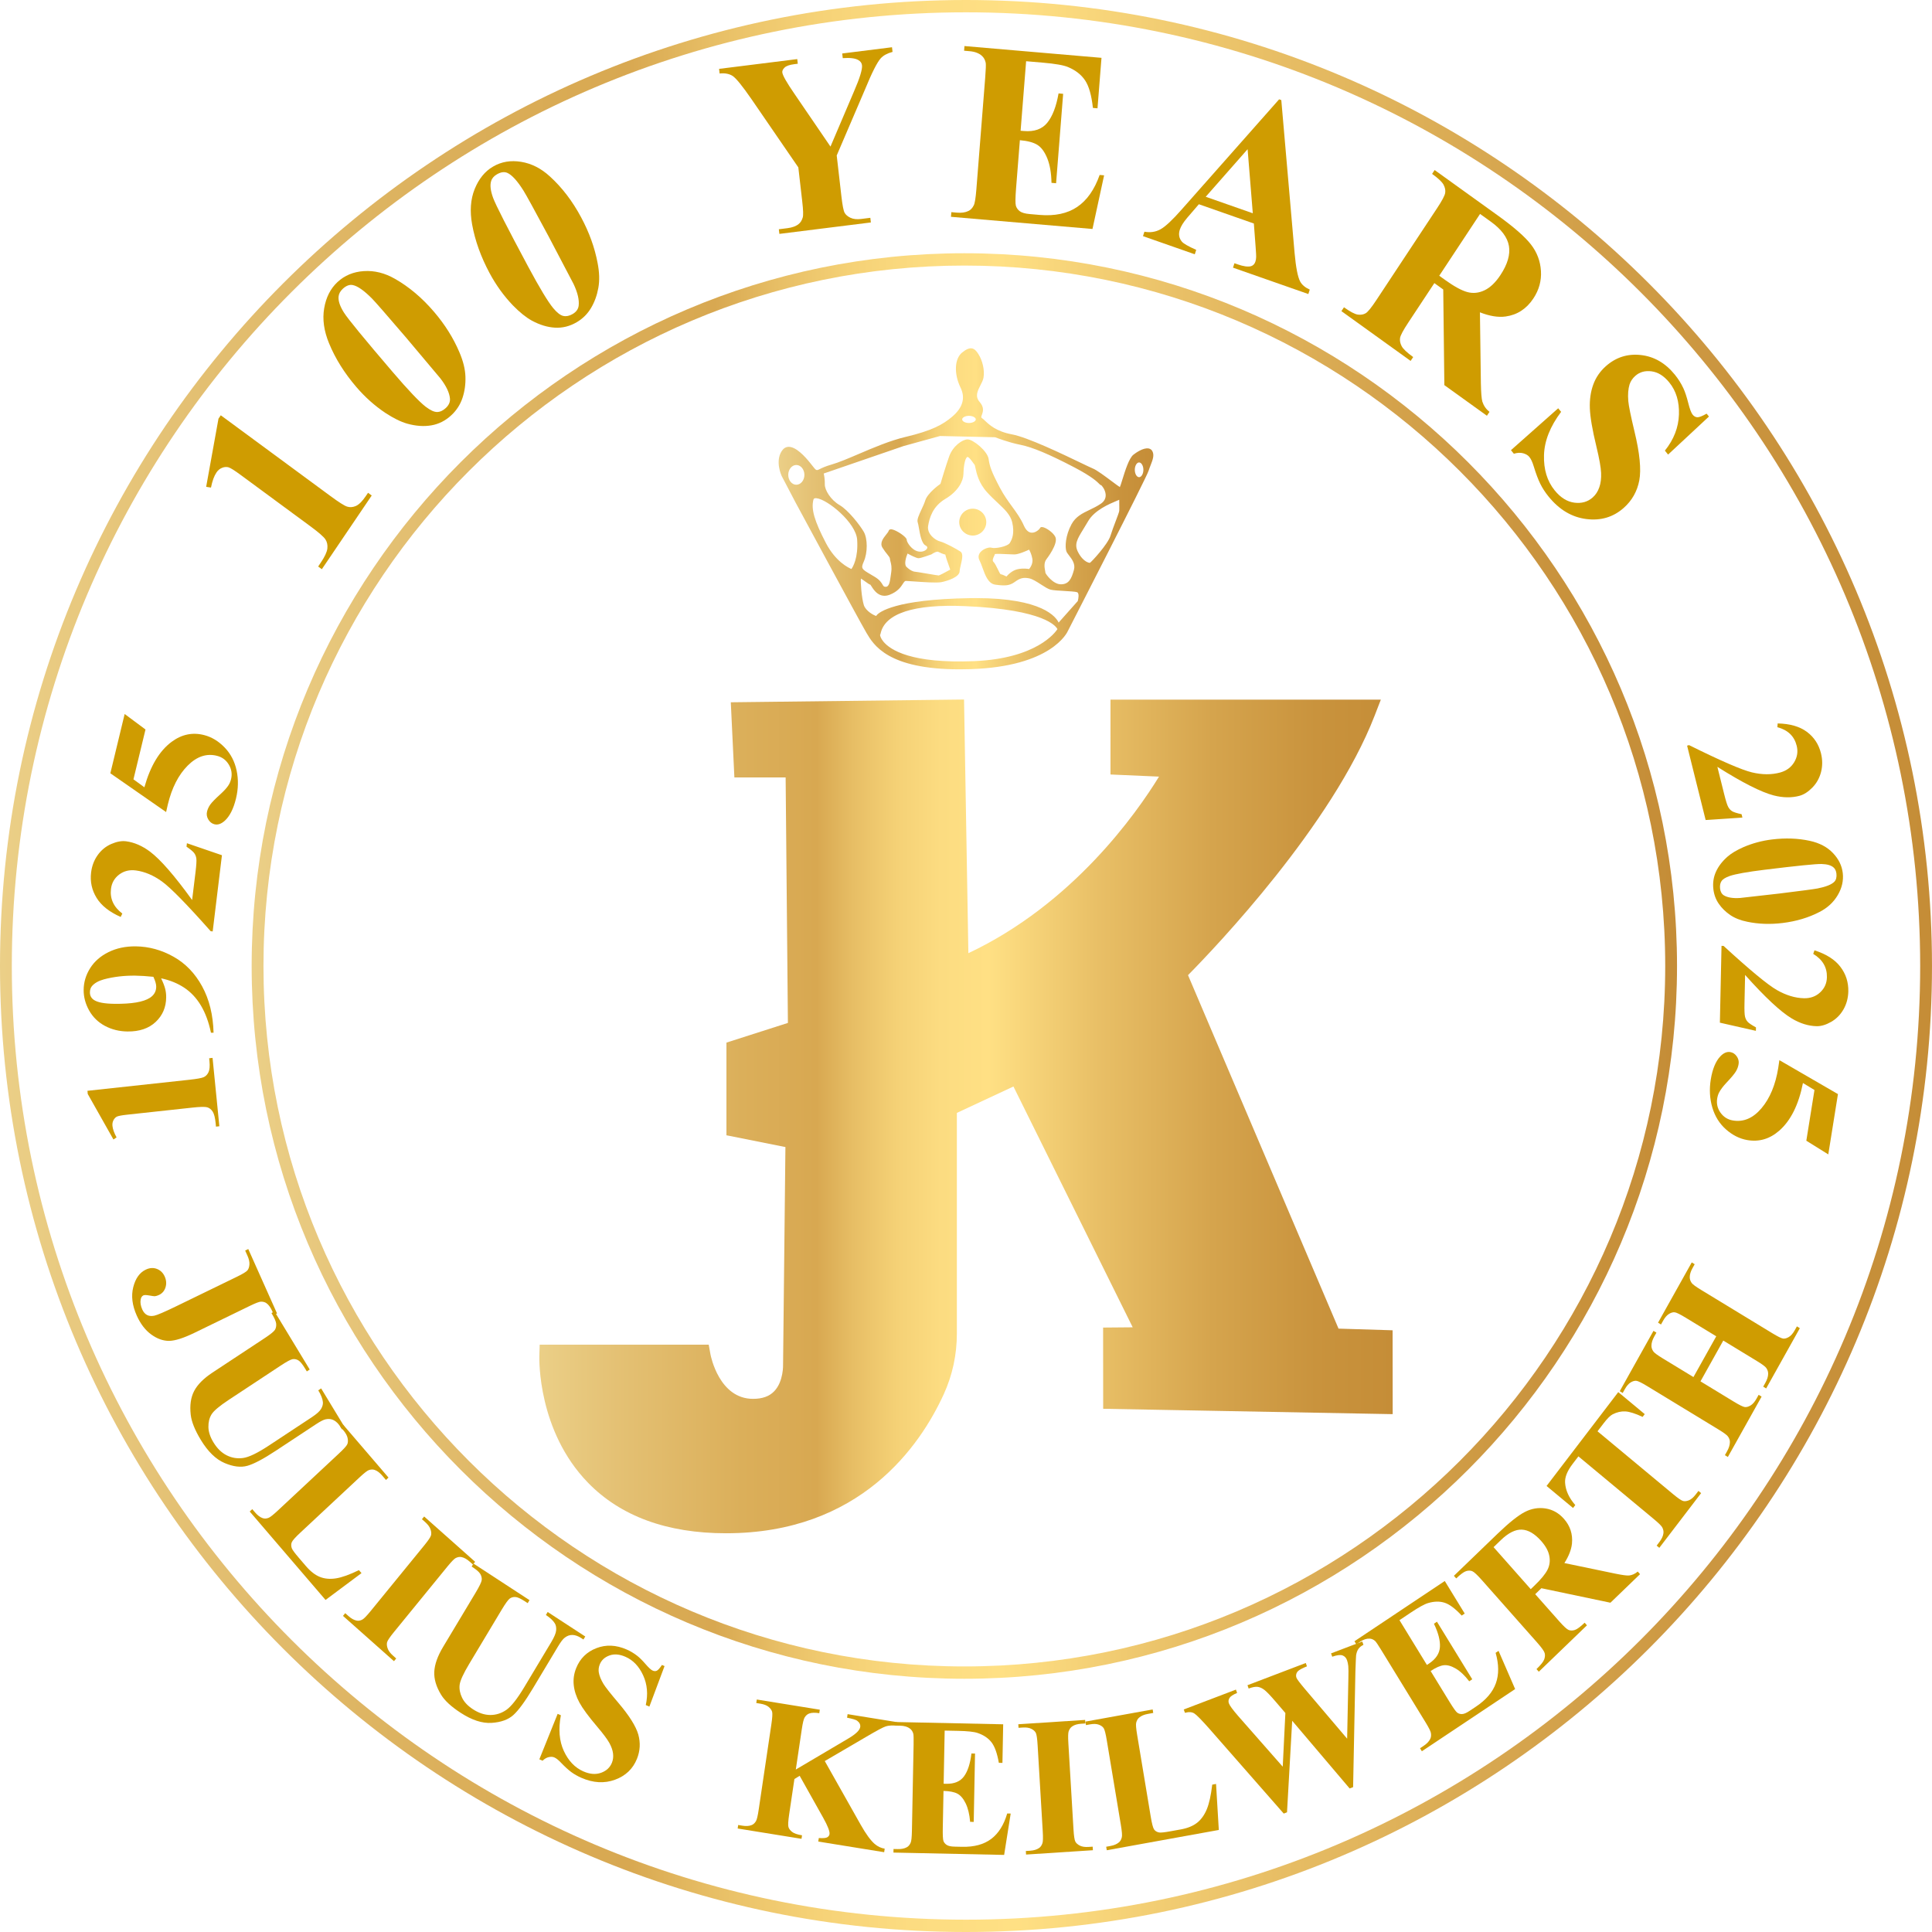 <?xml version="1.0" encoding="iso-8859-1"?>
<!-- Generator: Adobe Illustrator 29.3.0, SVG Export Plug-In . SVG Version: 9.03 Build 55982)  -->
<svg version="1.1" id="Calque_1" xmlns="http://www.w3.org/2000/svg" xmlns:xlink="http://www.w3.org/1999/xlink" x="0px" y="0px"
	 viewBox="0 0 163.553 163.553" style="enable-background:new 0 0 163.553 163.553;" xml:space="preserve">
<g>
	<g>
		<path style="fill:#CF9C01;" d="M20.754,105.864l0.263-0.127l2.435,5.452l-0.261,0.127l-0.15-0.333
			c-0.135-0.302-0.292-0.52-0.473-0.653c-0.122-0.094-0.28-0.14-0.475-0.138c-0.138,0-0.447,0.117-0.93,0.351l-4.701,2.286
			c-0.921,0.447-1.634,0.674-2.139,0.682c-0.506,0.006-1.012-0.173-1.517-0.538s-0.915-0.901-1.23-1.606
			c-0.385-0.862-0.483-1.663-0.296-2.4c0.187-0.739,0.537-1.233,1.053-1.483c0.33-0.16,0.646-0.182,0.948-0.066
			c0.302,0.117,0.522,0.332,0.663,0.645c0.137,0.308,0.16,0.61,0.07,0.909c-0.092,0.299-0.271,0.513-0.54,0.645
			c-0.132,0.064-0.257,0.103-0.37,0.115c-0.057,0.003-0.211-0.018-0.465-0.064c-0.253-0.045-0.42-0.048-0.5-0.009
			c-0.123,0.059-0.199,0.176-0.23,0.351c-0.047,0.256-0.001,0.537,0.136,0.845c0.097,0.217,0.229,0.371,0.396,0.462
			c0.167,0.091,0.373,0.111,0.619,0.063c0.245-0.05,0.868-0.318,1.869-0.804l5.135-2.497c0.49-0.238,0.783-0.417,0.881-0.534
			c0.097-0.118,0.153-0.284,0.17-0.497c0.017-0.214-0.039-0.465-0.168-0.752L20.754,105.864z"/>
		<path style="fill:#CF9C01;" d="M23.227,111.001l2.992,4.935l-0.244,0.162l-0.15-0.248c-0.225-0.371-0.416-0.602-0.572-0.693
			c-0.157-0.091-0.317-0.123-0.48-0.098c-0.163,0.025-0.5,0.207-1.01,0.543l-4.385,2.893c-0.802,0.529-1.293,0.943-1.474,1.244
			c-0.182,0.301-0.269,0.655-0.261,1.065c0.008,0.41,0.148,0.841,0.422,1.291c0.314,0.518,0.689,0.886,1.129,1.106
			c0.438,0.22,0.904,0.294,1.396,0.223c0.493-0.072,1.215-0.421,2.166-1.048l3.65-2.409c0.4-0.265,0.66-0.498,0.777-0.701
			c0.117-0.202,0.168-0.393,0.151-0.574c-0.027-0.278-0.157-0.61-0.392-0.995l0.244-0.161l2.006,3.306l-0.244,0.162l-0.12-0.198
			c-0.162-0.269-0.349-0.457-0.558-0.57c-0.21-0.112-0.439-0.142-0.691-0.088c-0.178,0.032-0.449,0.169-0.814,0.41l-3.4,2.243
			c-1.052,0.695-1.856,1.122-2.412,1.282c-0.557,0.16-1.205,0.083-1.944-0.233c-0.739-0.314-1.409-0.967-2.011-1.959
			c-0.501-0.827-0.785-1.534-0.852-2.122c-0.092-0.802,0.006-1.475,0.291-2.019c0.287-0.544,0.802-1.062,1.547-1.553l4.383-2.892
			c0.516-0.34,0.817-0.583,0.906-0.726c0.088-0.144,0.123-0.315,0.107-0.514c-0.018-0.201-0.149-0.501-0.398-0.902L23.227,111.001z"
			/>
		<path style="fill:#CF9C01;" d="M30.602,133.173l-3.043,2.27l-6.419-7.486l0.216-0.2l0.239,0.279
			c0.21,0.245,0.42,0.403,0.628,0.476c0.147,0.058,0.312,0.053,0.493-0.011c0.133-0.042,0.396-0.248,0.793-0.616l5.192-4.847
			c0.404-0.377,0.637-0.636,0.699-0.775c0.062-0.14,0.07-0.315,0.027-0.524c-0.043-0.21-0.166-0.433-0.369-0.668l-0.239-0.28
			l0.216-0.201l3.854,4.494l-0.215,0.202l-0.314-0.367c-0.21-0.245-0.42-0.403-0.629-0.477c-0.146-0.057-0.312-0.055-0.498,0.006
			c-0.133,0.042-0.396,0.248-0.793,0.616l-5.029,4.696c-0.404,0.377-0.641,0.641-0.708,0.794c-0.067,0.154-0.067,0.328,0.003,0.524
			c0.055,0.137,0.252,0.403,0.593,0.801l0.603,0.703c0.384,0.447,0.777,0.752,1.18,0.913c0.404,0.16,0.858,0.201,1.363,0.121
			s1.152-0.312,1.939-0.696L30.602,133.173z"/>
		<path style="fill:#CF9C01;" d="M33.54,140.398l-0.188,0.229l-4.316-3.834l0.188-0.23l0.274,0.243
			c0.239,0.213,0.468,0.34,0.685,0.384c0.152,0.036,0.314,0.008,0.486-0.082c0.127-0.06,0.361-0.301,0.706-0.722l4.518-5.535
			c0.352-0.431,0.548-0.719,0.591-0.866c0.044-0.148,0.03-0.322-0.04-0.524s-0.221-0.404-0.452-0.61l-0.273-0.243l0.188-0.229
			l4.315,3.834l-0.187,0.229l-0.274-0.242c-0.239-0.213-0.468-0.34-0.685-0.384c-0.152-0.036-0.317-0.01-0.493,0.076
			c-0.126,0.06-0.36,0.301-0.706,0.722l-4.517,5.535c-0.352,0.43-0.548,0.72-0.589,0.869s-0.026,0.324,0.044,0.526
			c0.069,0.202,0.22,0.404,0.452,0.61L33.54,140.398z"/>
		<path style="fill:#CF9C01;" d="M40.081,132.362l4.744,3.097l-0.152,0.256l-0.237-0.155c-0.358-0.233-0.626-0.356-0.805-0.366
			c-0.179-0.011-0.336,0.032-0.474,0.128c-0.137,0.097-0.364,0.413-0.686,0.946l-2.75,4.588c-0.504,0.838-0.773,1.434-0.812,1.787
			c-0.039,0.354,0.031,0.712,0.208,1.078s0.482,0.69,0.916,0.973c0.497,0.325,0.989,0.487,1.476,0.488
			c0.486,0,0.938-0.144,1.352-0.43c0.414-0.288,0.92-0.929,1.518-1.923l2.291-3.822c0.251-0.42,0.388-0.747,0.41-0.983
			c0.021-0.235-0.013-0.43-0.103-0.585c-0.14-0.238-0.396-0.479-0.765-0.721l0.152-0.255l3.18,2.074l-0.153,0.256l-0.19-0.124
			c-0.257-0.167-0.504-0.255-0.739-0.261c-0.235-0.006-0.454,0.071-0.658,0.233c-0.147,0.109-0.336,0.355-0.564,0.737l-2.134,3.56
			c-0.66,1.1-1.208,1.849-1.643,2.243c-0.436,0.396-1.052,0.618-1.85,0.669c-0.797,0.05-1.672-0.236-2.625-0.859
			c-0.796-0.519-1.346-1.028-1.65-1.528c-0.415-0.681-0.605-1.332-0.574-1.951c0.033-0.619,0.281-1.319,0.749-2.098l2.751-4.588
			c0.323-0.54,0.494-0.893,0.514-1.064c0.021-0.169-0.018-0.34-0.115-0.513c-0.098-0.172-0.343-0.383-0.734-0.633L40.081,132.362z"
			/>
		<path style="fill:#CF9C01;" d="M56.257,141.041l-1.285,3.432l-0.303-0.132c0.2-0.914,0.126-1.752-0.223-2.515
			c-0.35-0.763-0.849-1.287-1.498-1.571c-0.501-0.22-0.953-0.257-1.354-0.112c-0.402,0.146-0.676,0.395-0.819,0.752
			c-0.09,0.224-0.119,0.447-0.087,0.668c0.048,0.297,0.183,0.631,0.405,0.999c0.164,0.266,0.579,0.793,1.245,1.579
			c0.935,1.099,1.499,1.999,1.698,2.699c0.193,0.697,0.155,1.381-0.115,2.053c-0.343,0.852-0.963,1.442-1.861,1.77
			c-0.898,0.329-1.85,0.273-2.852-0.166c-0.314-0.138-0.6-0.301-0.854-0.488c-0.254-0.188-0.555-0.465-0.906-0.831
			c-0.195-0.203-0.369-0.338-0.521-0.404c-0.127-0.056-0.283-0.065-0.466-0.027c-0.183,0.038-0.36,0.14-0.53,0.307l-0.273-0.119
			l1.549-3.848l0.273,0.119c-0.22,1.178-0.136,2.184,0.252,3.024c0.389,0.838,0.938,1.414,1.651,1.726
			c0.55,0.242,1.05,0.281,1.501,0.119c0.449-0.163,0.756-0.447,0.919-0.853c0.097-0.24,0.128-0.5,0.094-0.781
			c-0.035-0.28-0.14-0.578-0.313-0.892c-0.174-0.315-0.52-0.777-1.037-1.387c-0.725-0.855-1.223-1.529-1.492-2.024
			c-0.269-0.495-0.43-0.987-0.484-1.476c-0.055-0.49,0.014-0.973,0.205-1.449c0.326-0.812,0.897-1.374,1.712-1.689
			c0.815-0.315,1.667-0.277,2.557,0.112c0.325,0.142,0.622,0.32,0.896,0.534c0.207,0.161,0.443,0.395,0.709,0.704
			c0.267,0.308,0.467,0.491,0.599,0.549c0.128,0.056,0.245,0.06,0.351,0.012c0.105-0.048,0.252-0.211,0.439-0.488L56.257,141.041z"
			/>
		<path style="fill:#CF9C01;" d="M69.821,149.082l3.055,5.417c0.432,0.763,0.822,1.296,1.17,1.6c0.254,0.217,0.536,0.35,0.848,0.4
			l-0.045,0.299l-5.578-0.901l0.045-0.299c0.357,0.024,0.594,0.005,0.707-0.059c0.115-0.064,0.182-0.155,0.199-0.273
			c0.033-0.225-0.146-0.689-0.538-1.39l-1.989-3.546l-0.445,0.274l-0.443,2.98c-0.084,0.57-0.105,0.929-0.062,1.079
			s0.146,0.288,0.311,0.417s0.444,0.224,0.839,0.288l-0.044,0.297l-5.404-0.873l0.044-0.297l0.354,0.057
			c0.311,0.051,0.57,0.035,0.777-0.047c0.146-0.053,0.271-0.165,0.373-0.336c0.076-0.12,0.156-0.453,0.236-1l1.067-7.185
			c0.083-0.558,0.105-0.912,0.068-1.062c-0.038-0.149-0.136-0.289-0.297-0.423s-0.392-0.224-0.692-0.273l-0.355-0.057l0.045-0.297
			l5.333,0.862l-0.044,0.297c-0.363-0.059-0.648-0.05-0.854,0.026c-0.148,0.054-0.275,0.162-0.381,0.326
			c-0.082,0.124-0.165,0.464-0.247,1.016l-0.505,3.4l4.461-2.636c0.621-0.368,0.951-0.688,0.992-0.962
			c0.03-0.205-0.059-0.384-0.268-0.539c-0.107-0.077-0.389-0.161-0.845-0.251l0.044-0.3l4.181,0.675l-0.044,0.299
			c-0.379-0.033-0.683-0.012-0.912,0.063s-0.775,0.368-1.64,0.877L69.821,149.082z"/>
		<path style="fill:#CF9C01;" d="M79.971,146.503l-0.087,4.498l0.216,0.005c0.688,0.014,1.189-0.196,1.508-0.63
			c0.317-0.433,0.527-1.078,0.629-1.935l0.304,0.006l-0.111,5.786l-0.304-0.006c-0.053-0.632-0.178-1.15-0.374-1.557
			c-0.198-0.406-0.431-0.682-0.7-0.826c-0.27-0.144-0.662-0.222-1.18-0.232l-0.06,3.112c-0.012,0.608,0.007,0.981,0.054,1.119
			c0.049,0.137,0.141,0.25,0.277,0.339c0.138,0.091,0.361,0.139,0.67,0.145l0.646,0.014c1.014,0.02,1.83-0.201,2.449-0.666
			s1.072-1.184,1.357-2.156l0.295,0.006l-0.555,3.502l-9.37-0.198l0.007-0.302l0.359,0.007c0.314,0.007,0.568-0.045,0.763-0.155
			c0.14-0.072,0.249-0.201,0.327-0.384c0.062-0.129,0.098-0.471,0.108-1.025l0.141-7.268c0.009-0.5,0.002-0.807-0.022-0.922
			c-0.05-0.192-0.146-0.34-0.287-0.446c-0.199-0.156-0.476-0.238-0.827-0.246l-0.36-0.007l0.006-0.303l9.074,0.192l-0.063,3.268
			l-0.304-0.007c-0.14-0.802-0.346-1.379-0.619-1.733c-0.272-0.354-0.663-0.617-1.172-0.791c-0.297-0.105-0.855-0.165-1.676-0.182
			L79.971,146.503z"/>
		<path style="fill:#CF9C01;" d="M92.501,156.329l0.018,0.301l-5.658,0.367l-0.018-0.302l0.359-0.022
			c0.312-0.021,0.562-0.095,0.748-0.221c0.133-0.085,0.232-0.221,0.295-0.411c0.052-0.133,0.061-0.478,0.027-1.03l-0.432-7.257
			c-0.033-0.563-0.084-0.915-0.15-1.051c-0.067-0.138-0.193-0.254-0.377-0.347c-0.186-0.095-0.43-0.131-0.732-0.112l-0.359,0.023
			l-0.018-0.301l5.658-0.367l0.018,0.301l-0.359,0.023c-0.313,0.02-0.562,0.094-0.748,0.22c-0.133,0.086-0.234,0.222-0.303,0.412
			c-0.051,0.133-0.061,0.478-0.027,1.03l0.432,7.257c0.033,0.563,0.085,0.915,0.154,1.051c0.07,0.137,0.197,0.253,0.382,0.346
			c0.185,0.095,0.429,0.132,0.731,0.113L92.501,156.329z"/>
		<path style="fill:#CF9C01;" d="M102.944,151.019l0.234,3.896l-9.484,1.717l-0.05-0.296l0.354-0.064
			c0.311-0.056,0.55-0.158,0.721-0.305c0.123-0.1,0.207-0.248,0.25-0.443c0.036-0.139,0.01-0.481-0.081-1.027l-1.192-7.163
			c-0.092-0.556-0.179-0.9-0.26-1.028c-0.08-0.129-0.219-0.229-0.411-0.302c-0.193-0.073-0.44-0.083-0.739-0.029l-0.354,0.064
			l-0.049-0.296l5.695-1.031l0.049,0.296l-0.464,0.085c-0.311,0.056-0.551,0.158-0.721,0.304c-0.124,0.1-0.211,0.249-0.259,0.444
			c-0.036,0.139-0.009,0.482,0.082,1.028l1.153,6.938c0.093,0.557,0.184,0.906,0.271,1.047c0.089,0.141,0.23,0.232,0.428,0.273
			c0.139,0.025,0.461-0.008,0.965-0.1l0.891-0.161c0.566-0.103,1.023-0.29,1.367-0.561c0.344-0.272,0.617-0.653,0.82-1.141
			c0.203-0.489,0.355-1.185,0.461-2.085L102.944,151.019z"/>
		<path style="fill:#CF9C01;" d="M115.323,138.961l0.099,0.283c-0.185,0.088-0.326,0.203-0.425,0.344
			c-0.098,0.141-0.164,0.325-0.197,0.552c-0.01,0.072-0.028,0.529-0.059,1.367l-0.194,9.783l-0.293,0.112l-4.864-5.731l-0.438,7.75
			l-0.278,0.106l-6.314-7.2c-0.64-0.723-1.058-1.148-1.256-1.276c-0.197-0.126-0.462-0.144-0.793-0.053l-0.1-0.283l4.417-1.682
			l0.099,0.283c-0.352,0.146-0.568,0.291-0.651,0.435c-0.083,0.145-0.099,0.29-0.047,0.439c0.068,0.194,0.335,0.557,0.8,1.092
			l3.761,4.277l0.223-4.545l-0.807-0.942c-0.44-0.514-0.759-0.849-0.955-1.003s-0.39-0.243-0.583-0.269
			c-0.193-0.023-0.447,0.023-0.764,0.144l-0.098-0.283l4.934-1.88l0.1,0.284c-0.344,0.137-0.582,0.259-0.715,0.367
			c-0.092,0.076-0.154,0.167-0.185,0.275c-0.03,0.106-0.027,0.214,0.011,0.321c0.041,0.118,0.279,0.434,0.715,0.951l3.576,4.209
			l0.104-5.08c0.014-0.527,0.012-0.881-0.007-1.065c-0.019-0.184-0.054-0.347-0.104-0.49c-0.073-0.209-0.201-0.347-0.384-0.414
			c-0.182-0.066-0.473-0.03-0.871,0.11l-0.1-0.282L115.323,138.961z"/>
		<path style="fill:#CF9C01;" d="M118.473,137.155l2.322,3.79l0.183-0.121c0.579-0.386,0.886-0.852,0.919-1.397
			c0.032-0.544-0.137-1.202-0.508-1.972l0.256-0.171l2.988,4.875l-0.256,0.171c-0.38-0.495-0.76-0.855-1.141-1.078
			s-0.721-0.317-1.021-0.281s-0.668,0.199-1.104,0.49l1.607,2.623c0.315,0.512,0.528,0.812,0.642,0.898
			c0.112,0.086,0.25,0.126,0.41,0.122c0.162-0.004,0.373-0.094,0.634-0.268l0.546-0.364c0.854-0.57,1.414-1.227,1.682-1.972
			c0.267-0.746,0.26-1.606-0.02-2.58l0.248-0.166l1.404,3.234l-7.896,5.265l-0.155-0.254l0.303-0.202
			c0.266-0.177,0.449-0.367,0.552-0.572c0.077-0.142,0.1-0.311,0.067-0.509c-0.018-0.143-0.17-0.447-0.456-0.915l-3.754-6.125
			c-0.258-0.421-0.428-0.671-0.509-0.753c-0.144-0.13-0.302-0.199-0.477-0.205c-0.249-0.014-0.522,0.077-0.818,0.275l-0.304,0.202
			l-0.155-0.254l7.646-5.1l1.687,2.754l-0.256,0.171c-0.543-0.587-1.021-0.947-1.437-1.083s-0.88-0.128-1.396,0.022
			c-0.303,0.085-0.799,0.358-1.49,0.819L118.473,137.155z"/>
		<path style="fill:#CF9C01;" d="M129.963,134.955l2.015,2.275c0.389,0.439,0.659,0.691,0.812,0.753
			c0.154,0.063,0.328,0.064,0.521,0.004c0.194-0.06,0.472-0.267,0.837-0.617l0.195,0.221l-4.076,3.927l-0.196-0.221
			c0.368-0.355,0.587-0.63,0.656-0.826c0.069-0.196,0.081-0.376,0.034-0.538c-0.045-0.163-0.263-0.464-0.651-0.903l-4.665-5.269
			c-0.388-0.439-0.659-0.691-0.812-0.753c-0.154-0.063-0.327-0.064-0.521-0.004c-0.193,0.061-0.472,0.266-0.836,0.617l-0.196-0.221
			l3.7-3.566c0.964-0.928,1.729-1.539,2.295-1.834c0.567-0.294,1.153-0.395,1.759-0.302c0.604,0.094,1.125,0.386,1.559,0.877
			c0.53,0.599,0.758,1.297,0.681,2.097c-0.052,0.507-0.265,1.058-0.641,1.648l4.348,0.904c0.565,0.114,0.939,0.164,1.122,0.15
			c0.271-0.032,0.518-0.143,0.739-0.334l0.196,0.221l-2.508,2.417l-5.844-1.228L129.963,134.955z M126.438,130.974l3.148,3.557
			l0.334-0.323c0.545-0.525,0.907-0.968,1.088-1.33c0.18-0.363,0.229-0.751,0.148-1.165c-0.079-0.414-0.309-0.835-0.688-1.262
			c-0.547-0.618-1.094-0.938-1.639-0.961c-0.546-0.021-1.133,0.271-1.764,0.878L126.438,130.974z"/>
		<path style="fill:#CF9C01;" d="M136.993,117.849l2.242,1.864l-0.18,0.234c-0.623-0.29-1.112-0.445-1.469-0.464
			c-0.355-0.018-0.713,0.064-1.073,0.249c-0.2,0.104-0.457,0.363-0.772,0.775l-0.504,0.659l6.39,5.314
			c0.425,0.353,0.708,0.547,0.853,0.586c0.144,0.038,0.311,0.017,0.502-0.062c0.191-0.079,0.383-0.247,0.575-0.498l0.225-0.293
			l0.226,0.188l-3.539,4.63l-0.226-0.187l0.224-0.293c0.197-0.257,0.312-0.499,0.346-0.726c0.029-0.161,0-0.331-0.088-0.511
			c-0.062-0.129-0.301-0.367-0.716-0.712l-6.39-5.314l-0.489,0.64c-0.455,0.595-0.667,1.126-0.638,1.592
			c0.041,0.652,0.329,1.283,0.863,1.891l-0.189,0.248l-2.242-1.864L136.993,117.849z"/>
		<path style="fill:#CF9C01;" d="M143.954,116.938l2.834,1.725c0.467,0.284,0.775,0.435,0.923,0.451
			c0.148,0.015,0.312-0.03,0.488-0.138c0.179-0.108,0.344-0.299,0.497-0.572l0.181-0.325l0.25,0.152l-2.856,5.109l-0.25-0.153
			l0.182-0.324c0.158-0.283,0.238-0.54,0.24-0.771c0.008-0.162-0.047-0.324-0.162-0.485c-0.078-0.118-0.347-0.317-0.806-0.596
			l-6.02-3.663c-0.468-0.285-0.776-0.436-0.923-0.455c-0.146-0.017-0.308,0.026-0.485,0.134c-0.178,0.107-0.343,0.299-0.496,0.572
			l-0.182,0.324l-0.249-0.152l2.855-5.108l0.25,0.152l-0.182,0.324c-0.158,0.283-0.238,0.54-0.24,0.771
			c-0.008,0.163,0.046,0.327,0.158,0.492c0.078,0.119,0.348,0.317,0.807,0.597l2.591,1.576l1.93-3.451l-2.591-1.577
			c-0.469-0.285-0.775-0.436-0.922-0.454c-0.146-0.018-0.31,0.026-0.488,0.138c-0.18,0.11-0.346,0.302-0.498,0.575l-0.178,0.318
			l-0.25-0.152l2.853-5.102l0.249,0.153l-0.177,0.317c-0.161,0.287-0.241,0.545-0.241,0.77c-0.006,0.163,0.047,0.328,0.159,0.493
			c0.079,0.118,0.347,0.317,0.806,0.596l6.02,3.663c0.469,0.285,0.775,0.437,0.922,0.455c0.146,0.018,0.31-0.028,0.488-0.138
			c0.18-0.11,0.346-0.302,0.498-0.576l0.178-0.318l0.249,0.153l-2.852,5.101l-0.249-0.152l0.176-0.317
			c0.162-0.288,0.242-0.545,0.242-0.771c0.006-0.163-0.047-0.327-0.159-0.492c-0.079-0.119-0.347-0.318-0.806-0.597l-2.834-1.725
			L143.954,116.938z"/>
	</g>
	<g>
		<path style="fill:#CF9C01;" d="M7.403,92.342l8.617-0.934c0.648-0.07,1.057-0.145,1.23-0.223c0.172-0.079,0.307-0.22,0.402-0.421
			c0.094-0.202,0.121-0.51,0.08-0.927l-0.025-0.251l0.287-0.032l0.576,5.789l-0.287,0.031l-0.027-0.291
			c-0.047-0.471-0.133-0.8-0.256-0.989c-0.125-0.187-0.281-0.308-0.469-0.359s-0.613-0.04-1.277,0.033l-5.463,0.592
			c-0.486,0.053-0.789,0.11-0.906,0.171c-0.115,0.062-0.211,0.164-0.283,0.306c-0.072,0.142-0.1,0.3-0.082,0.473
			c0.027,0.275,0.143,0.601,0.348,0.977l-0.264,0.177l-2.176-3.854L7.403,92.342z"/>
		<path style="fill:#CF9C01;" d="M18.079,87.425l-0.221-0.002c-0.188-0.905-0.473-1.672-0.852-2.305
			c-0.379-0.632-0.85-1.134-1.414-1.507c-0.564-0.372-1.215-0.637-1.953-0.791c0.164,0.338,0.275,0.627,0.338,0.863
			c0.062,0.237,0.094,0.486,0.09,0.747c-0.006,0.836-0.303,1.53-0.887,2.081c-0.584,0.55-1.379,0.82-2.383,0.809
			c-0.699-0.007-1.336-0.165-1.914-0.473c-0.578-0.309-1.023-0.744-1.338-1.306c-0.314-0.563-0.469-1.147-0.463-1.749
			c0.006-0.647,0.189-1.256,0.549-1.829c0.359-0.572,0.877-1.026,1.553-1.36c0.676-0.335,1.443-0.498,2.303-0.489
			c1.113,0.012,2.178,0.303,3.193,0.871c1.016,0.567,1.826,1.406,2.432,2.515C17.719,84.612,18.04,85.92,18.079,87.425z
			 M12.985,82.691c-0.584-0.06-1.096-0.093-1.539-0.098c-0.947-0.01-1.832,0.095-2.652,0.314c-0.453,0.125-0.789,0.315-1.006,0.567
			c-0.115,0.134-0.174,0.311-0.176,0.528c-0.004,0.272,0.107,0.485,0.328,0.64c0.307,0.215,0.891,0.327,1.756,0.336
			c1.441,0.016,2.439-0.152,2.988-0.505c0.357-0.229,0.537-0.543,0.541-0.939C13.227,83.321,13.147,83.04,12.985,82.691z"/>
		<path style="fill:#CF9C01;" d="M18.788,72.399l-0.783,6.452l-0.17-0.021c-2.018-2.277-3.391-3.679-4.119-4.205
			c-0.73-0.527-1.467-0.838-2.211-0.937c-0.541-0.072-1.014,0.044-1.416,0.346c-0.4,0.304-0.633,0.708-0.693,1.215
			c-0.102,0.829,0.219,1.527,0.959,2.09l-0.139,0.286c-0.957-0.423-1.637-0.962-2.039-1.617c-0.404-0.656-0.559-1.372-0.465-2.148
			c0.068-0.556,0.254-1.046,0.557-1.472c0.305-0.425,0.688-0.739,1.15-0.94s0.883-0.278,1.26-0.228
			c0.688,0.091,1.361,0.383,2.021,0.875c0.889,0.671,2.078,2.036,3.564,4.095l0.289-2.369c0.07-0.583,0.094-0.965,0.068-1.145
			c-0.025-0.182-0.088-0.336-0.186-0.465c-0.096-0.128-0.312-0.307-0.646-0.537l0.035-0.291L18.788,72.399z"/>
		<path style="fill:#CF9C01;" d="M9.342,65.462l1.211-5.019l1.764,1.312l-1.02,4.22l0.926,0.672
			c0.504-1.801,1.275-3.086,2.314-3.854c0.857-0.633,1.777-0.819,2.764-0.56c0.631,0.166,1.203,0.514,1.717,1.047
			c0.512,0.533,0.85,1.182,1.012,1.947c0.162,0.766,0.145,1.554-0.051,2.366c-0.211,0.874-0.531,1.506-0.957,1.892
			c-0.301,0.268-0.594,0.366-0.875,0.291c-0.217-0.057-0.389-0.194-0.516-0.409c-0.125-0.215-0.16-0.436-0.105-0.662
			c0.049-0.206,0.141-0.403,0.273-0.593c0.131-0.188,0.43-0.495,0.896-0.915c0.291-0.266,0.504-0.504,0.641-0.715
			c0.1-0.148,0.174-0.323,0.225-0.529c0.104-0.432,0.041-0.839-0.189-1.223c-0.229-0.383-0.557-0.63-0.98-0.741
			c-0.889-0.234-1.723,0.04-2.502,0.821c-0.781,0.782-1.34,1.879-1.682,3.291c-0.035,0.142-0.084,0.357-0.146,0.642L9.342,65.462z"
			/>
		<path style="fill:#CF9C01;" d="M18.69,35.156l9.291,6.842c0.697,0.514,1.164,0.811,1.4,0.888c0.236,0.077,0.484,0.06,0.746-0.053
			c0.26-0.114,0.543-0.395,0.846-0.844l0.184-0.271l0.311,0.229l-4.223,6.239l-0.311-0.228l0.213-0.315
			c0.344-0.507,0.531-0.909,0.566-1.207c0.033-0.297-0.021-0.556-0.166-0.776c-0.143-0.219-0.572-0.593-1.287-1.119l-5.889-4.337
			c-0.525-0.387-0.871-0.603-1.037-0.647c-0.168-0.045-0.346-0.029-0.533,0.046c-0.189,0.074-0.348,0.206-0.473,0.391
			c-0.201,0.297-0.357,0.724-0.467,1.282l-0.408-0.064l1.043-5.768L18.69,35.156z"/>
		<path style="fill:#CF9C01;" d="M36.739,26.392c0.924,1.08,1.643,2.223,2.152,3.429c0.318,0.737,0.488,1.425,0.51,2.065
			c0.021,0.64-0.062,1.241-0.25,1.803c-0.188,0.562-0.5,1.047-0.939,1.457c-0.5,0.466-1.064,0.753-1.695,0.862
			s-1.312,0.061-2.047-0.144c-0.535-0.153-1.143-0.451-1.826-0.896c-0.916-0.609-1.744-1.348-2.486-2.215
			c-1.006-1.176-1.773-2.401-2.299-3.681c-0.438-1.055-0.576-2.048-0.416-2.976c0.158-0.927,0.533-1.666,1.125-2.217
			c0.602-0.561,1.348-0.871,2.236-0.929c0.889-0.059,1.766,0.16,2.631,0.654C34.626,24.283,35.729,25.211,36.739,26.392z
			 M34.37,28.57c-1.621-1.893-2.576-2.987-2.865-3.283c-0.684-0.692-1.234-1.077-1.65-1.157c-0.273-0.052-0.553,0.056-0.84,0.322
			c-0.219,0.204-0.336,0.429-0.355,0.675c-0.029,0.363,0.125,0.81,0.461,1.342c0.338,0.533,1.711,2.206,4.119,5.02
			c1.311,1.532,2.242,2.511,2.789,2.937c0.4,0.307,0.727,0.457,0.979,0.452c0.252-0.005,0.494-0.118,0.729-0.336
			c0.256-0.237,0.375-0.501,0.355-0.791c-0.041-0.497-0.312-1.071-0.814-1.722L34.37,28.57z"/>
		<path style="fill:#CF9C01;" d="M49.198,18.403c0.678,1.263,1.141,2.542,1.387,3.836c0.158,0.791,0.182,1.502,0.068,2.13
			c-0.113,0.63-0.318,1.198-0.619,1.704s-0.707,0.909-1.219,1.208c-0.586,0.341-1.197,0.494-1.836,0.457
			c-0.639-0.036-1.293-0.236-1.969-0.603c-0.488-0.27-1.021-0.699-1.596-1.288c-0.768-0.802-1.422-1.711-1.967-2.725
			c-0.738-1.375-1.23-2.747-1.479-4.114c-0.205-1.13-0.135-2.129,0.213-2.999c0.35-0.869,0.869-1.506,1.561-1.909
			c0.705-0.412,1.498-0.545,2.377-0.4c0.881,0.144,1.691,0.555,2.43,1.235C47.575,15.865,48.458,17.021,49.198,18.403z
			 M46.432,19.993c-1.189-2.216-1.893-3.5-2.115-3.853c-0.521-0.83-0.98-1.332-1.369-1.505c-0.256-0.112-0.551-0.07-0.885,0.124
			c-0.258,0.15-0.42,0.343-0.488,0.58c-0.105,0.346-0.047,0.818,0.17,1.414c0.219,0.596,1.211,2.54,2.975,5.833
			c0.963,1.792,1.666,2.959,2.113,3.499c0.326,0.39,0.613,0.61,0.859,0.662c0.248,0.052,0.508-0.002,0.783-0.162
			c0.299-0.174,0.469-0.404,0.51-0.691c0.064-0.494-0.08-1.118-0.436-1.866L46.432,19.993z"/>
		<path style="fill:#CF9C01;" d="M75.512,4l0.047,0.393c-0.449,0.119-0.783,0.302-1.002,0.545c-0.305,0.339-0.748,1.217-1.33,2.634
			l-2.395,5.589l0.4,3.483c0.086,0.744,0.176,1.201,0.271,1.372s0.262,0.312,0.498,0.423c0.236,0.11,0.539,0.143,0.904,0.097
			l0.773-0.097l0.045,0.393L65.979,19.8l-0.047-0.392l0.723-0.091c0.408-0.051,0.723-0.165,0.943-0.343
			c0.164-0.122,0.283-0.309,0.357-0.562c0.057-0.179,0.043-0.631-0.041-1.352l-0.332-2.889l-3.957-5.765
			c-0.785-1.137-1.322-1.797-1.611-1.981c-0.289-0.182-0.654-0.251-1.096-0.202L60.874,5.83l6.617-0.827l0.045,0.393l-0.295,0.037
			c-0.4,0.05-0.674,0.146-0.82,0.286c-0.145,0.14-0.211,0.277-0.195,0.412c0.029,0.255,0.375,0.862,1.035,1.821l3.043,4.457
			l1.984-4.655c0.496-1.139,0.725-1.883,0.684-2.229c-0.021-0.192-0.129-0.339-0.32-0.445c-0.25-0.148-0.686-0.201-1.309-0.159
			l-0.045-0.394L75.512,4z"/>
		<path style="fill:#CF9C01;" d="M86.866,5.183l-0.467,5.885l0.277,0.023c0.879,0.076,1.539-0.157,1.979-0.699
			c0.441-0.541,0.76-1.369,0.957-2.484l0.389,0.034l-0.598,7.57l-0.389-0.034c-0.016-0.83-0.135-1.521-0.355-2.069
			c-0.221-0.548-0.498-0.928-0.832-1.14c-0.332-0.211-0.83-0.345-1.49-0.401l-0.322,4.072c-0.062,0.797-0.068,1.287-0.018,1.469
			c0.051,0.183,0.16,0.339,0.328,0.469c0.168,0.128,0.449,0.21,0.846,0.243l0.826,0.072c1.295,0.111,2.357-0.113,3.186-0.671
			c0.83-0.558,1.467-1.462,1.908-2.712l0.377,0.033l-0.984,4.541l-11.979-1.03l0.031-0.394l0.461,0.04
			c0.4,0.035,0.73-0.012,0.988-0.141c0.184-0.084,0.334-0.242,0.449-0.477c0.088-0.164,0.16-0.608,0.219-1.334l0.752-9.509
			c0.051-0.654,0.064-1.056,0.043-1.209c-0.049-0.255-0.16-0.457-0.332-0.608c-0.244-0.221-0.59-0.351-1.039-0.389l-0.461-0.04
			l0.031-0.394l11.6,0.997l-0.338,4.274L92.52,9.136c-0.115-1.062-0.334-1.836-0.656-2.322c-0.32-0.485-0.801-0.862-1.438-1.132
			c-0.371-0.161-1.082-0.286-2.131-0.377L86.866,5.183z"/>
		<path style="fill:#CF9C01;" d="M106.145,18.921l-4.656-1.631l-0.984,1.144c-0.326,0.383-0.535,0.72-0.629,1.011
			c-0.123,0.385-0.066,0.721,0.174,1.009c0.141,0.169,0.545,0.401,1.215,0.696l-0.121,0.376l-4.385-1.536l0.121-0.375
			c0.496,0.092,0.951,0.023,1.363-0.205s1.012-0.788,1.795-1.679l8.246-9.323l0.184,0.066l1.125,12.942
			c0.111,1.227,0.268,2.029,0.469,2.409c0.152,0.286,0.426,0.517,0.816,0.692l-0.121,0.375l-6.377-2.233l0.121-0.375l0.262,0.092
			c0.514,0.179,0.896,0.231,1.152,0.155c0.176-0.058,0.299-0.188,0.363-0.391c0.039-0.122,0.061-0.254,0.062-0.396
			c0.006-0.065-0.01-0.353-0.047-0.863L106.145,18.921z M106.055,18.054l-0.439-5.423l-3.545,4.027L106.055,18.054z"/>
		<path style="fill:#CF9C01;" d="M121.425,23.967l-2.211,3.347c-0.428,0.646-0.658,1.08-0.693,1.302
			c-0.033,0.222,0.012,0.452,0.137,0.69c0.125,0.236,0.451,0.544,0.975,0.921l-0.217,0.326l-5.859-4.214l0.217-0.326
			c0.529,0.38,0.922,0.587,1.178,0.62c0.256,0.033,0.477-0.006,0.662-0.116c0.184-0.109,0.49-0.487,0.916-1.134l5.121-7.75
			c0.428-0.647,0.658-1.08,0.691-1.302c0.035-0.222-0.01-0.451-0.135-0.689c-0.125-0.238-0.449-0.545-0.973-0.921l0.215-0.326
			l5.318,3.825c1.385,0.995,2.332,1.824,2.842,2.485s0.789,1.406,0.84,2.235c0.051,0.828-0.164,1.605-0.641,2.326
			c-0.582,0.881-1.367,1.391-2.355,1.528c-0.629,0.086-1.352-0.033-2.17-0.353l0.08,6.022c0.016,0.782,0.057,1.292,0.123,1.53
			c0.111,0.347,0.312,0.64,0.604,0.876l-0.215,0.326l-3.604-2.592l-0.094-8.096L121.425,23.967z M125.294,18.11l-3.455,5.233
			l0.48,0.345c0.783,0.562,1.418,0.909,1.904,1.039c0.486,0.128,0.971,0.078,1.451-0.153c0.48-0.23,0.93-0.659,1.344-1.288
			c0.602-0.91,0.842-1.73,0.721-2.457c-0.121-0.727-0.635-1.418-1.541-2.069L125.294,18.11z"/>
		<path style="fill:#CF9C01;" d="M144.671,35.261l-3.459,3.221l-0.271-0.334c0.756-0.943,1.152-1.961,1.189-3.056
			c0.037-1.095-0.236-2.001-0.82-2.718c-0.453-0.554-0.951-0.867-1.5-0.939c-0.547-0.071-1.006,0.057-1.375,0.385
			c-0.234,0.209-0.396,0.45-0.486,0.726c-0.115,0.374-0.152,0.842-0.107,1.402c0.035,0.408,0.211,1.267,0.525,2.579
			c0.445,1.834,0.58,3.216,0.406,4.148c-0.18,0.926-0.617,1.699-1.314,2.318c-0.887,0.785-1.941,1.101-3.166,0.946
			c-1.225-0.154-2.289-0.785-3.191-1.894c-0.283-0.347-0.518-0.706-0.703-1.076c-0.184-0.37-0.373-0.872-0.566-1.505
			c-0.107-0.354-0.23-0.614-0.367-0.782c-0.115-0.143-0.289-0.246-0.521-0.311c-0.234-0.064-0.496-0.051-0.789,0.04l-0.246-0.302
			l4-3.547l0.246,0.302c-0.93,1.237-1.414,2.458-1.449,3.665c-0.035,1.207,0.268,2.204,0.91,2.991
			c0.496,0.609,1.049,0.953,1.662,1.033c0.611,0.078,1.129-0.068,1.551-0.442c0.25-0.222,0.436-0.506,0.557-0.853
			c0.123-0.346,0.174-0.755,0.154-1.224c-0.02-0.47-0.152-1.213-0.398-2.231c-0.346-1.425-0.529-2.506-0.555-3.242
			s0.07-1.404,0.289-2.005c0.219-0.602,0.576-1.121,1.07-1.561c0.846-0.748,1.826-1.063,2.947-0.942s2.082,0.672,2.883,1.656
			c0.293,0.359,0.535,0.744,0.727,1.154c0.145,0.311,0.281,0.724,0.412,1.241c0.129,0.518,0.254,0.849,0.373,0.995
			c0.115,0.142,0.248,0.217,0.398,0.224c0.148,0.008,0.412-0.094,0.787-0.306L144.671,35.261z"/>
		<path style="fill:#CF9C01;" d="M144.391,69.418l-1.57-6.295l0.166-0.045c2.686,1.332,4.459,2.1,5.322,2.307
			c0.865,0.206,1.66,0.21,2.385,0.013c0.529-0.145,0.928-0.434,1.191-0.871c0.266-0.437,0.336-0.903,0.213-1.397
			c-0.201-0.81-0.746-1.334-1.635-1.569l0.025-0.319c1.039,0.021,1.861,0.258,2.471,0.71c0.607,0.452,1.006,1.058,1.195,1.814
			c0.135,0.542,0.137,1.069,0.008,1.581c-0.131,0.513-0.375,0.953-0.732,1.32c-0.359,0.366-0.721,0.6-1.09,0.7
			c-0.67,0.181-1.398,0.171-2.186-0.03c-1.066-0.278-2.656-1.084-4.77-2.419l0.576,2.311c0.141,0.568,0.256,0.931,0.344,1.089
			c0.088,0.159,0.201,0.279,0.336,0.36c0.137,0.082,0.4,0.164,0.793,0.249l0.07,0.283L144.391,69.418z"/>
		<path style="fill:#CF9C01;" d="M150.921,78.134c-1.049,0.129-2.047,0.096-2.992-0.1c-0.578-0.115-1.064-0.306-1.457-0.572
			c-0.391-0.267-0.715-0.584-0.969-0.953c-0.254-0.368-0.406-0.783-0.459-1.248c-0.061-0.529,0.016-1.022,0.227-1.48
			c0.209-0.458,0.537-0.881,0.98-1.269c0.324-0.281,0.77-0.546,1.334-0.796c0.766-0.33,1.57-0.546,2.412-0.65
			c1.145-0.141,2.213-0.102,3.207,0.114c0.822,0.178,1.477,0.522,1.961,1.031c0.486,0.509,0.764,1.077,0.834,1.703
			c0.072,0.637-0.068,1.257-0.424,1.861c-0.354,0.604-0.867,1.079-1.541,1.425C153.108,77.682,152.071,77.992,150.921,78.134z
			 M150.655,75.639c1.842-0.226,2.914-0.37,3.217-0.428c0.713-0.143,1.184-0.332,1.414-0.568c0.15-0.155,0.209-0.384,0.176-0.686
			c-0.027-0.232-0.109-0.409-0.25-0.528c-0.203-0.177-0.537-0.273-1.004-0.287c-0.465-0.013-2.066,0.148-4.803,0.484
			c-1.488,0.183-2.48,0.361-2.977,0.531c-0.357,0.126-0.59,0.272-0.697,0.438c-0.107,0.167-0.146,0.374-0.119,0.622
			c0.031,0.269,0.137,0.462,0.318,0.577c0.314,0.191,0.777,0.265,1.385,0.223L150.655,75.639z"/>
		<path style="fill:#CF9C01;" d="M145.596,86.574l0.139-6.503l0.172,0.004c2.232,2.047,3.738,3.293,4.516,3.737
			c0.777,0.445,1.541,0.676,2.291,0.694c0.547,0.012,1.004-0.154,1.373-0.498s0.561-0.772,0.57-1.283
			c0.02-0.836-0.369-1.496-1.16-1.975l0.107-0.3c0.994,0.317,1.723,0.779,2.189,1.389c0.467,0.608,0.691,1.304,0.676,2.087
			c-0.014,0.559-0.148,1.067-0.408,1.523c-0.26,0.455-0.611,0.809-1.051,1.06c-0.441,0.251-0.85,0.371-1.23,0.363
			c-0.693-0.016-1.393-0.233-2.096-0.652c-0.951-0.572-2.27-1.801-3.953-3.687l-0.051,2.387c-0.014,0.587,0.002,0.969,0.045,1.146
			s0.119,0.325,0.229,0.441c0.109,0.117,0.342,0.272,0.697,0.466l-0.006,0.293L145.596,86.574z"/>
		<path style="fill:#CF9C01;" d="M155.591,92.62l-0.818,5.105l-1.859-1.158l0.689-4.293l-0.975-0.591
			c-0.363,1.836-1.033,3.183-2.01,4.037c-0.805,0.702-1.707,0.966-2.709,0.791c-0.643-0.112-1.24-0.412-1.793-0.899
			c-0.553-0.488-0.939-1.106-1.16-1.855s-0.264-1.536-0.133-2.362c0.143-0.889,0.412-1.546,0.807-1.966
			c0.279-0.293,0.562-0.415,0.85-0.365c0.223,0.039,0.404,0.16,0.545,0.364s0.193,0.421,0.156,0.651
			c-0.033,0.21-0.107,0.414-0.225,0.614c-0.117,0.2-0.391,0.529-0.824,0.987c-0.268,0.289-0.461,0.545-0.582,0.767
			c-0.088,0.155-0.148,0.337-0.182,0.546c-0.07,0.439,0.023,0.841,0.281,1.202c0.26,0.362,0.605,0.581,1.035,0.656
			c0.906,0.158,1.715-0.186,2.432-1.031c0.717-0.845,1.189-1.985,1.42-3.421c0.023-0.145,0.055-0.362,0.096-0.652L155.591,92.62z"/>
	</g>
	<linearGradient id="SVGID_1_" gradientUnits="userSpaceOnUse" x1="21.304" y1="81.776" x2="141.968" y2="81.776">
		<stop  offset="0" style="stop-color:#EBCF87"/>
		<stop  offset="0.091" style="stop-color:#E4C174"/>
		<stop  offset="0.237" style="stop-color:#DBAF5A"/>
		<stop  offset="0.325" style="stop-color:#D8A851"/>
		<stop  offset="0.368" style="stop-color:#E7BE65"/>
		<stop  offset="0.419" style="stop-color:#F5D176"/>
		<stop  offset="0.471" style="stop-color:#FCDC81"/>
		<stop  offset="0.526" style="stop-color:#FFE084"/>
		<stop  offset="0.651" style="stop-color:#E9C067"/>
		<stop  offset="0.789" style="stop-color:#D5A44D"/>
		<stop  offset="0.91" style="stop-color:#C9933D"/>
		<stop  offset="1" style="stop-color:#C58D37"/>
	</linearGradient>
	<path style="fill:url(#SVGID_1_);" d="M81.636,142.115c-33.268,0-60.332-27.068-60.332-60.339s27.064-60.338,60.332-60.338
		s60.332,27.067,60.332,60.338S114.903,142.115,81.636,142.115z M81.636,22.481c-32.716,0-59.332,26.6-59.332,59.295
		c0,32.696,26.616,59.296,59.332,59.296s59.332-26.6,59.332-59.296C140.968,49.081,114.352,22.481,81.636,22.481z"/>
	
		<linearGradient id="SVGID_00000080182106517682477040000017519022681919590538_" gradientUnits="userSpaceOnUse" x1="0" y1="81.776" x2="163.553" y2="81.776">
		<stop  offset="0" style="stop-color:#EBCF87"/>
		<stop  offset="0.091" style="stop-color:#E4C174"/>
		<stop  offset="0.237" style="stop-color:#DBAF5A"/>
		<stop  offset="0.325" style="stop-color:#D8A851"/>
		<stop  offset="0.368" style="stop-color:#E7BE65"/>
		<stop  offset="0.419" style="stop-color:#F5D176"/>
		<stop  offset="0.471" style="stop-color:#FCDC81"/>
		<stop  offset="0.526" style="stop-color:#FFE084"/>
		<stop  offset="0.651" style="stop-color:#E9C067"/>
		<stop  offset="0.789" style="stop-color:#D5A44D"/>
		<stop  offset="0.91" style="stop-color:#C9933D"/>
		<stop  offset="1" style="stop-color:#C58D37"/>
	</linearGradient>
	<path style="fill:url(#SVGID_00000080182106517682477040000017519022681919590538_);" d="M81.776,163.553
		C36.685,163.553,0,126.868,0,81.776C0,36.685,36.685,0,81.776,0s81.776,36.685,81.776,81.776
		C163.553,126.868,126.868,163.553,81.776,163.553z M81.776,1.043C37.236,1.043,1,37.259,1,81.776s36.236,80.734,80.776,80.734
		s80.776-36.217,80.776-80.734S126.316,1.043,81.776,1.043z"/>
</g>
<linearGradient id="SVGID_00000135684628845649844070000005872745727923615117_" gradientUnits="userSpaceOnUse" x1="45.655" y1="94.508" x2="117.897" y2="94.508">
	<stop  offset="0" style="stop-color:#EBCF87"/>
	<stop  offset="0.091" style="stop-color:#E4C174"/>
	<stop  offset="0.237" style="stop-color:#DBAF5A"/>
	<stop  offset="0.325" style="stop-color:#D8A851"/>
	<stop  offset="0.368" style="stop-color:#E7BE65"/>
	<stop  offset="0.419" style="stop-color:#F5D176"/>
	<stop  offset="0.471" style="stop-color:#FCDC81"/>
	<stop  offset="0.526" style="stop-color:#FFE084"/>
	<stop  offset="0.651" style="stop-color:#E9C067"/>
	<stop  offset="0.789" style="stop-color:#D5A44D"/>
	<stop  offset="0.91" style="stop-color:#C9933D"/>
	<stop  offset="1" style="stop-color:#C58D37"/>
</linearGradient>
<path style="fill:url(#SVGID_00000135684628845649844070000005872745727923615117_);" d="M61.455,129.798
	c-4.992,0-8.924-1.442-11.685-4.287c-4.251-4.38-4.12-10.45-4.113-10.707l0.029-0.97h14.311l0.148,0.819
	c0.033,0.174,0.749,3.766,3.602,3.766c0.793,0,1.38-0.211,1.795-0.644c0.801-0.835,0.75-2.254,0.749-2.268l0.199-18.404
	l-4.993-0.996v-7.846l5.203-1.666l-0.192-20.78h-4.339l-0.303-6.364l19.745-0.233l0.367,21.473
	c8.84-4.166,14.221-11.824,16.138-14.947l-4.107-0.18V59.23h22.885l-0.527,1.361c-3.586,9.247-13.46,19.593-15.796,21.96
	l12.742,29.923l4.578,0.141l0.007,7.099l-24.509-0.454l-0.006-6.875l2.506-0.022L85.793,91.978l-4.789,2.235v18.658
	c0,1.81-0.374,3.546-1.112,5.159C77.882,122.425,72.812,129.798,61.455,129.798z"/>
<g>
	
		<linearGradient id="SVGID_00000088101587701032613450000006043009362821384084_" gradientUnits="userSpaceOnUse" x1="67.144" y1="44.452" x2="97.989" y2="43.941">
		<stop  offset="0.325" style="stop-color:#D8A851"/>
		<stop  offset="0.368" style="stop-color:#E7BE65"/>
		<stop  offset="0.419" style="stop-color:#F5D176"/>
		<stop  offset="0.471" style="stop-color:#FCDC81"/>
		<stop  offset="0.526" style="stop-color:#FFE084"/>
		<stop  offset="0.651" style="stop-color:#E9C067"/>
		<stop  offset="0.789" style="stop-color:#D5A44D"/>
		<stop  offset="0.91" style="stop-color:#C9933D"/>
		<stop  offset="1" style="stop-color:#C58D37"/>
	</linearGradient>
	<path style="fill:url(#SVGID_00000088101587701032613450000006043009362821384084_);" d="M83.492,44.2
		c0-0.627-0.513-1.137-1.144-1.137s-1.144,0.51-1.144,1.137s0.513,1.137,1.144,1.137S83.492,44.827,83.492,44.2z"/>
	
		<linearGradient id="SVGID_00000121269043134508558720000007871861360618322611_" gradientUnits="userSpaceOnUse" x1="65.918" y1="43.071" x2="97.635" y2="43.071">
		<stop  offset="0" style="stop-color:#EBCF87"/>
		<stop  offset="0.091" style="stop-color:#E4C174"/>
		<stop  offset="0.237" style="stop-color:#DBAF5A"/>
		<stop  offset="0.325" style="stop-color:#D8A851"/>
		<stop  offset="0.368" style="stop-color:#E7BE65"/>
		<stop  offset="0.419" style="stop-color:#F5D176"/>
		<stop  offset="0.471" style="stop-color:#FCDC81"/>
		<stop  offset="0.526" style="stop-color:#FFE084"/>
		<stop  offset="0.651" style="stop-color:#E9C067"/>
		<stop  offset="0.789" style="stop-color:#D5A44D"/>
		<stop  offset="0.91" style="stop-color:#C9933D"/>
		<stop  offset="1" style="stop-color:#C58D37"/>
	</linearGradient>
	<path style="fill:url(#SVGID_00000121269043134508558720000007871861360618322611_);" d="M97.553,38.194
		c-0.064-0.121-0.166-0.197-0.301-0.227c-0.466-0.094-1.11,0.376-1.3,0.523c-0.373,0.291-0.704,1.354-0.945,2.132
		c-0.079,0.256-0.161,0.52-0.205,0.613c-0.104-0.062-0.385-0.271-0.657-0.474c-0.582-0.436-1.307-0.977-1.645-1.108
		c-0.124-0.049-0.471-0.215-0.949-0.445c-1.595-0.767-4.563-2.193-5.891-2.438c-1.32-0.247-1.914-0.811-2.269-1.148
		c-0.104-0.1-0.188-0.179-0.267-0.229c-0.077-0.049-0.068-0.1-0.002-0.28c0.089-0.244,0.224-0.613-0.196-1.093
		c-0.409-0.469-0.165-0.944,0.072-1.404c0.12-0.233,0.233-0.454,0.265-0.673c0.093-0.624-0.079-1.396-0.437-1.969
		c-0.191-0.305-0.357-0.45-0.556-0.482c-0.216-0.037-0.479,0.073-0.829,0.358c-0.64,0.525-0.693,1.802-0.124,2.968
		c0.427,0.876,0.182,1.708-0.73,2.474c-0.779,0.657-1.706,1.169-3.918,1.693c-1.324,0.312-2.741,0.918-3.992,1.453
		c-0.866,0.37-1.684,0.719-2.305,0.895c-0.499,0.142-0.784,0.282-0.973,0.375c-0.294,0.146-0.295,0.143-0.642-0.299l-0.124-0.158
		c-0.516-0.653-1.253-1.424-1.86-1.424c-0.012,0-0.023,0-0.035,0.001c-0.229,0.011-0.419,0.133-0.566,0.363
		c-0.561,0.874-0.027,2.044-0.003,2.096l1.174,2.242c0.054,0.099,5.354,9.933,5.976,10.991l0.031,0.054
		c0.599,1.018,1.812,3.087,7.888,3.087c0.286,0,0.585-0.004,0.893-0.014c6.887-0.211,8.222-3.118,8.272-3.237
		c0.271-0.527,6.633-12.921,6.833-13.561c0.052-0.164,0.112-0.321,0.172-0.473C97.583,38.925,97.734,38.537,97.553,38.194z
		 M96.793,39.771c0,0.338-0.167,0.625-0.364,0.625s-0.363-0.286-0.363-0.625c0-0.337,0.166-0.623,0.363-0.623
		S96.793,39.434,96.793,39.771z M81.453,35.504c0-0.164,0.264-0.302,0.575-0.302c0.308,0,0.577,0.141,0.577,0.302
		c0,0.162-0.27,0.305-0.577,0.305C81.716,35.809,81.453,35.669,81.453,35.504z M72.563,45.698c0.102,1.535-0.363,2.298-0.486,2.471
		c-0.236-0.097-1.334-0.615-2.154-2.188c-0.984-1.886-1.271-2.884-1.061-3.684c0.008-0.036,0.038-0.145,0.26-0.119
		C70.034,42.266,72.467,44.238,72.563,45.698z M74.551,53.614c0.369-1.69,2.837-2.49,7.147-2.302
		c6.806,0.291,7.723,1.743,7.818,1.947c-0.174,0.271-1.762,2.493-7.071,2.711c-5.294,0.216-7.076-0.943-7.662-1.656
		c-0.238-0.289-0.28-0.506-0.281-0.57C74.528,53.719,74.538,53.672,74.551,53.614z M82.607,50.632c-0.156,0-0.315,0.001-0.479,0.004
		c-6.413,0.099-7.7,1.204-7.894,1.424c-0.029,0.034-0.047,0.061-0.058,0.083c-0.187-0.039-0.889-0.412-1.05-0.922
		c-0.188-0.604-0.289-1.968-0.244-2.241c0.079,0.042,0.236,0.156,0.348,0.236c0.247,0.18,0.374,0.267,0.451,0.28
		c0.02,0.021,0.057,0.08,0.09,0.133c0.199,0.32,0.667,1.066,1.556,0.716c0.676-0.268,0.934-0.66,1.104-0.92
		c0.106-0.163,0.166-0.248,0.254-0.248c0.001,0,0.001,0,0.001,0c0.094,0,0.339,0.018,0.648,0.041
		c0.779,0.057,1.957,0.141,2.354,0.064c0.529-0.103,1.534-0.427,1.55-0.92c0.004-0.134,0.05-0.331,0.099-0.54
		c0.109-0.468,0.223-0.952-0.022-1.122c-0.29-0.199-1.292-0.75-1.729-0.863c-0.422-0.107-1.122-0.635-1.016-1.307
		c0.109-0.68,0.38-1.657,1.46-2.297c1.108-0.657,1.517-1.535,1.528-2.087c0.013-0.547,0.098-1.253,0.299-1.444
		c0.016-0.014,0.03-0.023,0.049-0.018c0.129,0.013,0.332,0.298,0.453,0.468c0.065,0.092,0.113,0.159,0.147,0.19
		c0.019,0.023,0.043,0.14,0.066,0.252c0.094,0.452,0.27,1.293,0.997,2.09c0.307,0.336,0.614,0.625,0.887,0.88
		c0.604,0.565,1.08,1.012,1.231,1.65c0.219,0.936-0.013,1.452-0.206,1.759c-0.182,0.288-1.237,0.492-1.518,0.399
		c-0.224-0.078-0.706,0.074-0.957,0.362c-0.182,0.208-0.213,0.455-0.089,0.695c0.089,0.171,0.168,0.392,0.252,0.625
		c0.229,0.636,0.487,1.356,1.081,1.44c0.795,0.11,1.2,0.102,1.652-0.227c0.411-0.298,0.686-0.414,1.226-0.307
		c0.28,0.055,0.646,0.291,0.999,0.52c0.308,0.199,0.598,0.386,0.812,0.438c0.223,0.056,0.696,0.083,1.155,0.109
		c0.452,0.026,0.92,0.053,1.079,0.104c0.212,0.069,0.12,0.563,0.065,0.752l-1.62,1.821C89.409,52.247,88.262,50.632,82.607,50.632z
		 M69.824,41.001c0.011-0.422-0.06-0.775-0.093-0.916l6.763-2.325l3.083-0.85l4.67,0.105c0.121,0.048,1.123,0.44,2.135,0.639
		c1.011,0.201,2.42,0.791,4.569,1.913c1.503,0.787,1.938,1.227,2.103,1.393c0.068,0.069,0.106,0.108,0.152,0.108
		c0.001,0,0.002,0,0.003,0c0.068,0.029,0.352,0.38,0.389,0.775c0.03,0.327-0.108,0.598-0.414,0.804
		c-0.317,0.214-0.639,0.368-0.949,0.517c-0.602,0.289-1.171,0.561-1.525,1.214c-0.521,0.96-0.566,1.94-0.434,2.301
		c0.038,0.102,0.126,0.215,0.227,0.346c0.244,0.317,0.547,0.712,0.413,1.211c-0.214,0.796-0.453,1.228-1.105,1.228
		c-0.674,0-1.298-0.876-1.316-0.989c0.004-0.034-0.006-0.081-0.021-0.158c-0.045-0.234-0.129-0.67,0.112-0.978
		c0.042-0.054,1.022-1.321,0.754-1.886c-0.178-0.383-0.849-0.837-1.14-0.837c-0.001,0-0.002,0-0.003,0
		c-0.104,0.001-0.143,0.058-0.157,0.09c-0.045,0.1-0.346,0.389-0.676,0.389h-0.001c-0.279,0-0.511-0.203-0.688-0.603
		c-0.276-0.621-0.624-1.097-0.991-1.601c-0.34-0.465-0.691-0.947-1.038-1.602c-0.748-1.416-0.865-1.829-0.954-2.432
		c-0.099-0.678-1.319-1.661-1.776-1.661c-0.436,0-1.239,0.545-1.56,1.433c-0.283,0.787-0.683,2.133-0.74,2.328
		c-0.156,0.11-1.095,0.796-1.288,1.409c-0.073,0.237-0.198,0.506-0.319,0.766c-0.217,0.465-0.403,0.867-0.318,1.094
		c0.031,0.084,0.062,0.259,0.097,0.461c0.097,0.561,0.23,1.328,0.578,1.497c0.077,0.038,0.163,0.106,0.126,0.22
		c-0.052,0.159-0.335,0.352-0.723,0.286c-0.604-0.101-1.019-0.822-1.01-0.991c0.016-0.232-0.866-0.816-1.255-0.886
		c-0.193-0.032-0.252,0.057-0.269,0.114c-0.026,0.088-0.122,0.208-0.224,0.336c-0.235,0.295-0.558,0.701-0.303,1.107
		c0.147,0.238,0.287,0.412,0.399,0.551c0.13,0.162,0.225,0.279,0.23,0.377c0.004,0.068,0.023,0.144,0.046,0.231
		c0.054,0.206,0.126,0.487,0.062,0.927c-0.013,0.082-0.023,0.164-0.034,0.244c-0.07,0.524-0.131,0.977-0.431,0.977
		c-0.001,0-0.002,0-0.003,0c-0.153,0-0.188-0.057-0.268-0.193c-0.092-0.157-0.231-0.394-0.653-0.649
		c-0.137-0.083-0.26-0.156-0.369-0.22c-0.732-0.431-0.826-0.486-0.562-1.079c0.332-0.741,0.33-1.941-0.003-2.517
		c-0.324-0.563-1.313-1.837-2.053-2.265C70.32,42.317,69.812,41.479,69.824,41.001z M76.829,46.858
		c0.2,0.11,0.743,0.398,0.927,0.398c0.207,0,1.001-0.291,1.091-0.324l0.017-0.009c0.168-0.121,0.452-0.267,0.565-0.208
		c0.005,0.002,0.379,0.192,0.599,0.234c0.028,0.157,0.133,0.498,0.414,1.271c-0.434,0.243-0.906,0.488-0.98,0.496
		c-0.057,0-0.596-0.091-1.029-0.164c-0.58-0.097-0.938-0.157-0.998-0.157c-0.076,0-0.35-0.073-0.697-0.407
		C76.513,47.774,76.705,47.155,76.829,46.858z M84.475,48.202c-0.125-0.257-0.255-0.524-0.378-0.641
		c-0.11-0.104-0.034-0.292,0.06-0.493c0.033-0.07,0.058-0.122,0.066-0.166c0.139-0.03,0.726-0.003,1.083,0.013
		c0.222,0.011,0.431,0.021,0.557,0.021c0.366,0,1.051-0.31,1.254-0.406c0.063,0.107,0.207,0.382,0.276,0.774
		c0.073,0.415-0.19,0.769-0.275,0.87c-0.122-0.024-0.486-0.082-0.949,0.008c-0.477,0.093-0.85,0.487-0.966,0.622
		c-0.121-0.06-0.384-0.185-0.503-0.195C84.654,48.571,84.551,48.359,84.475,48.202z M88.304,44.783
		C88.305,44.783,88.305,44.783,88.304,44.783l-0.015,0L88.304,44.783z M91.708,44.797c0.122-0.197,0.26-0.42,0.402-0.668
		c0.536-0.937,1.801-1.468,2.408-1.723c0.1-0.042,0.175-0.073,0.23-0.099c0,0.054,0.001,0.123,0.002,0.209
		c0.004,0.256,0.008,0.605,0.001,0.72c-0.006,0.101-0.153,0.489-0.31,0.901c-0.152,0.402-0.325,0.857-0.434,1.216
		c-0.218,0.718-1.62,2.236-1.746,2.296c-0.005,0-0.536-0.011-1.005-0.923C90.921,46.074,91.201,45.62,91.708,44.797z M68.096,40.2
		c0,0.461-0.307,0.836-0.684,0.836c-0.376,0-0.683-0.375-0.683-0.836c0-0.461,0.307-0.837,0.683-0.837
		C67.789,39.363,68.096,39.738,68.096,40.2z"/>
</g>
</svg>
